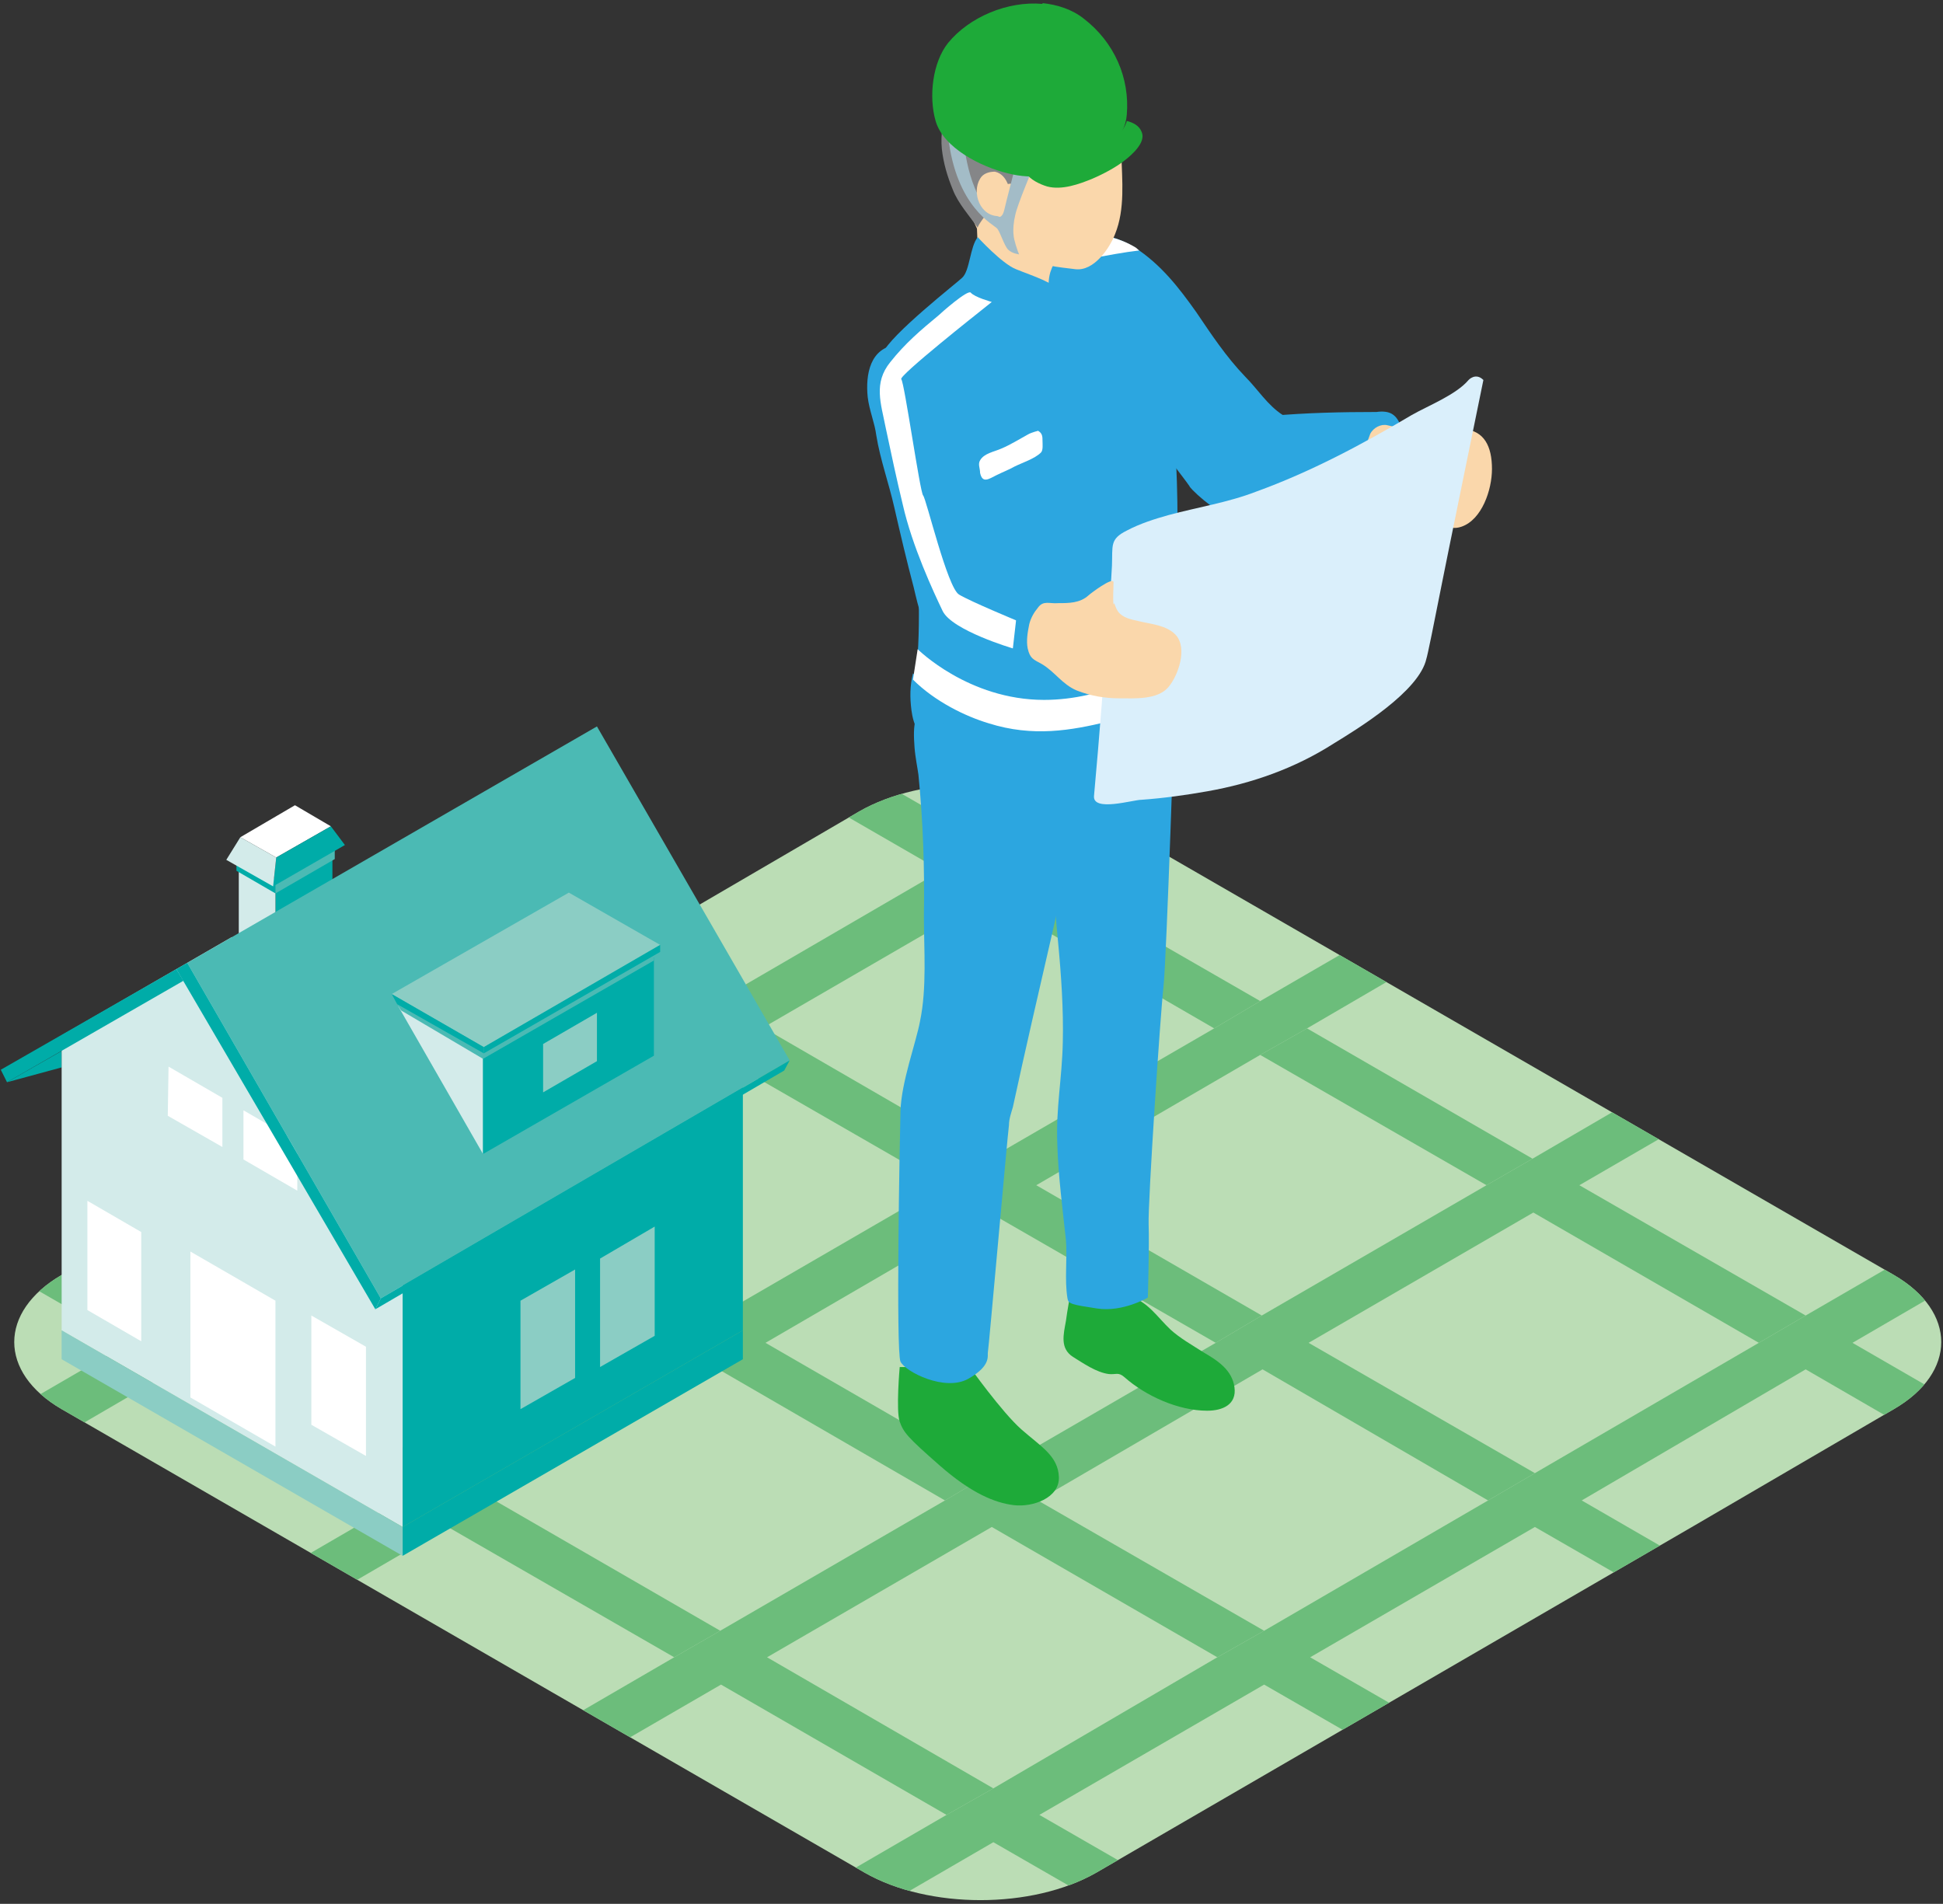 <?xml version="1.0" encoding="UTF-8"?>
<svg id="d" xmlns="http://www.w3.org/2000/svg" xmlns:xlink="http://www.w3.org/1999/xlink" viewBox="0 0 24.9 24.4">
  <rect x="0" y="0" width="24.9" height="24.4" fill="#333333" stroke="none"/>
  <defs>
    <clipPath id="clippath">
      <path d="m24.27,16.34l-10.29-5.94c-.82-.47-2.15-.47-2.97,0l-2.57,1.5-3.67,2.13-3.98,2.31c-.81.47-.81,1.25,0,1.72l10.29,5.94c.82.47,2.15.47,2.97,0l3.98-2.31,3.67-2.13,2.57-1.5c.81-.47.81-1.25,0-1.72Z" fill="none" stroke-width="0"/>
    </clipPath>
  </defs>
  <path d="m24.27,16.34l-10.29-5.94c-.82-.47-2.15-.47-2.97,0l-2.57,1.5-3.67,2.13-3.98,2.31c-.81.47-.81,1.25,0,1.72l10.29,5.94c.82.47,2.15.47,2.97,0l3.98-2.31,3.67-2.13,2.57-1.5c.81-.47.81-1.25,0-1.72Z" fill="#bbddb5" stroke-width="0"/>
  <g clip-path="url(#clippath)">
    <g>
      <polygon points="12.66 10.81 5.93 6.93 5.34 7.28 12.06 11.16 12.66 10.81" fill="#6cbd7b" stroke-width="0"/>
      <polygon points="16.15 12.83 13.25 11.16 12.66 11.5 15.56 13.18 16.15 12.83" fill="#6cbd7b" stroke-width="0"/>
      <polygon points="16.75 13.18 16.15 13.52 19.05 15.19 19.64 14.85 16.75 13.18" fill="#6cbd7b" stroke-width="0"/>
      <polygon points="-1.6 11.31 5.12 15.19 5.72 14.85 -1.01 10.96 -1.6 11.31" fill="#6cbd7b" stroke-width="0"/>
      <polygon points="5.14 19.23 5.74 18.88 2.84 17.21 5.72 15.54 8.62 17.21 9.21 16.86 6.31 15.19 9.19 13.52 12.09 15.19 12.68 14.85 9.78 13.17 12.66 11.5 13.25 11.16 16.13 9.49 19.03 11.16 19.62 10.81 16.73 9.14 23.41 5.26 22.81 4.91 16.13 8.8 15.91 8.92 16.13 8.8 9.4 4.91 8.81 5.26 15.53 9.14 12.66 10.81 12.06 11.16 9.19 12.83 8.84 13.03 9.19 12.83 2.46 8.95 1.87 9.29 8.59 13.18 5.72 14.85 5.12 15.19 2.24 16.86 -4.48 12.98 -5.08 13.33 1.65 17.21 -5.03 21.09 -4.43 21.44 2.25 17.55 5.14 19.23" fill="#6cbd7b" stroke-width="0"/>
      <polygon points="30.11 17.55 36.83 21.44 37.43 21.09 30.7 17.21 30.7 17.21 37.38 13.33 36.79 12.98 30.1 16.86 29.51 17.21 26.63 18.88 26.04 19.23 23.16 20.9 23.16 20.9 20.27 19.23 20.27 19.23 23.14 17.55 26.04 19.23 26.63 18.88 23.74 17.21 23.74 17.21 26.61 15.54 29.51 17.21 30.1 16.86 27.21 15.19 27.21 15.19 33.89 11.31 33.29 10.96 26.61 14.85 26.02 15.19 23.14 16.86 22.54 17.21 19.67 18.88 19.07 19.23 16.2 20.9 15.6 21.24 12.73 22.92 12.13 23.26 5.45 27.14 6.05 27.49 12.73 23.61 15.63 25.28 16.22 24.93 13.32 23.26 16.2 21.59 19.1 23.26 19.69 22.91 16.79 21.24 16.79 21.24 19.67 19.57 22.57 21.24 22.91 21.04 22.57 21.24 19.69 22.91 19.1 23.26 16.22 24.93 15.63 25.28 8.94 29.16 9.54 29.51 16.22 25.62 16.22 25.62 22.95 29.51 23.54 29.16 16.82 25.28 16.82 25.28 19.69 23.61 26.42 27.49 27.01 27.14 20.29 23.26 23.16 21.59 29.89 25.47 30.49 25.13 23.76 21.24 23.76 21.24 26.64 19.57 26.64 19.57 33.36 23.46 33.96 23.11 27.23 19.23 27.23 19.23 30.11 17.55" fill="#6cbd7b" stroke-width="0"/>
      <polygon points="19.63 11.5 22.52 13.17 23.11 12.83 20.22 11.16 26.9 7.28 26.3 6.93 19.62 10.81 19.03 11.16 16.15 12.83 15.56 13.18 12.68 14.85 12.09 15.19 9.21 16.86 8.62 17.21 5.74 18.88 5.14 19.23 -1.54 23.11 -.94 23.46 5.74 19.57 8.64 21.24 9.23 20.9 6.34 19.23 9.21 17.55 12.11 19.23 12.7 18.88 9.81 17.21 9.81 17.21 12.68 15.54 15.58 17.21 16.17 16.86 13.28 15.19 13.28 15.19 16.15 13.52 16.75 13.18 19.63 11.5" fill="#6cbd7b" stroke-width="0"/>
      <polygon points="9.24 21.59 12.13 23.26 12.73 22.92 9.83 21.24 12.71 19.57 15.6 21.24 16.2 20.9 13.3 19.23 16.18 17.55 19.07 19.23 19.67 18.88 16.77 17.21 16.77 17.21 19.65 15.54 19.65 15.54 22.54 17.21 23.14 16.86 20.24 15.19 20.24 15.19 23.12 13.52 26.02 15.19 26.61 14.85 23.71 13.18 23.71 13.18 30.4 9.29 29.8 8.95 23.11 12.83 22.52 13.17 19.64 14.85 19.05 15.19 16.17 16.86 15.58 17.21 12.7 18.88 12.11 19.23 9.23 20.9 8.64 21.24 1.95 25.13 2.55 25.47 9.24 21.59 9.24 21.59" fill="#6cbd7b" stroke-width="0"/>
    </g>
  </g>
  <g>
    <g>
      <path d="m12.42,17.51s.42.59.67.81.47.34.48.61-.34.39-.58.36-.54-.15-.95-.51-.46-.42-.51-.56,0-.7,0-.7h.87Z" fill="#1eaa39" stroke-width="0"/>
      <path d="m13.74,16.47c-.03.15-.06.31-.08.46-.03.17-.08.35.09.46.13.08.3.2.46.22.09.01.12-.03.2.04.27.24.69.43,1.06.43.2,0,.38-.08.35-.3s-.21-.34-.4-.45c-.14-.09-.3-.18-.42-.29-.17-.16-.29-.36-.53-.43-.05-.02-.73-.09-.72-.14Z" fill="#1eaa39" stroke-width="0"/>
      <path d="m15.06,8.92s-.11,3.38-.15,3.73-.2,2.76-.19,3.04-.01.94-.01.94c0,0-.32.19-.65.14s-.37-.06-.38-.13c-.04-.24,0-.51-.02-.75-.04-.37-.1-.84-.11-1.22-.02-.47.06-.84.07-1.31.01-.42-.02-.86-.06-1.28-.06-.62-.1-1.26.02-1.88.04-.23.09-.47.28-.62.12-.1.3-.17.44-.25.25-.14.5-.28.76-.42Z" fill="#2ca6e0" stroke-width="0"/>
      <path d="m14.02,9.2c-.18-.14-.65-.13-.87-.15-.36-.03-.82-.1-1.17-.03-.28.05-.28.28-.26.56.01.13.04.27.05.35.06.6.08,1.21.07,1.81,0,.43.04.92-.05,1.35-.05.27-.24.78-.25,1.15s-.06,3.08,0,3.21.57.39.87.22.24-.3.25-.34.25-2.76.27-2.91c0-.08.03-.16.05-.23.16-.74.33-1.47.5-2.21.07-.32.15-.64.22-.97.03-.17.04-.33.11-.49s.15-.33.21-.5" fill="#2ca6e0" stroke-width="0"/>
      <path d="m11.71,8.64s1.16.01,1.24.01c.45,0,2.14-.14,2.16.02.02.12-.03.47-.07.59-.11.27-.51.43-.76.5-.42.12-.88.13-1.32.07-.41-.06-.87-.16-1.18-.45-.06-.06-.09-.2-.1-.28-.02-.16-.02-.31.02-.47Z" fill="#2ca6e0" stroke-width="0"/>
      <path d="m12.35,2.56l.17.37s.02.45.02.65,1.02.37,1.02.37l.12-.16.03-.78s-.11-.34-.47-.52-1.01-.21-.89.07Z" fill="#fad7ab" stroke-width="0"/>
      <path d="m15.24,6.23c.09.12.44.4.59.42.23.03.46-.06.7-.07.21,0,.42-.02.62-.07.4-.09.76-.33.81-.81.02-.14,0-.3-.1-.38-.06-.05-.15-.05-.22-.04-.45,0-.9.01-1.35.05-.17.01-.32-.19-.48-.24-.21-.07-.46-.05-.63.11-.51.45-.17.69.07,1.04Z" fill="#2ca6e0" stroke-width="0"/>
      <path d="m17.51,5.7s.03-.09.05-.14c.04-.08.14-.13.22-.11.32.08.65.02.98.05.26.02.36.22.36.51,0,.27-.13.65-.39.74-.17.06-.29-.06-.42-.16-.2-.14-.23-.09-.44-.09-.42-.01-.48-.45-.37-.8Z" fill="#fad7ab" stroke-width="0"/>
      <path d="m13.76,3.1s.01,0,.02-.01c.26-.14.53-.06.76.08.34.22.57.52.79.83.19.28.38.57.63.83.16.16.28.36.48.49.15.09.33.22.41.38.17.34.07.72-.28.9-.42.22-.72-.26-1.01-.46-.19-.13-.35-.28-.5-.44.02.32.03.65.03.97,0,.33,0,.67.01,1,0,.32.04.66,0,.98-.02.16-.08.34-.19.45-.14.12-.41.25-.6.25-.21,0-.15-.34-.16-.49-.05-.79-.14-1.56-.28-2.33-.1-.53-.18-1.07-.25-1.61-.04-.27-.07-.54-.11-.8-.03-.2-.11-.43-.05-.63.05-.16.16-.3.3-.39Z" fill="#2ca6e0" stroke-width="0"/>
      <path d="m13.73,3.13c.21-.04.41-.08.51-.09.11.03.21.07.31.13.02.01.03.03.05.04-.36.04-1.04.19-1.09.2.05-.11.13-.21.22-.28Z" fill="#fff" stroke-width="0"/>
      <path d="m13.79,3.77c.12-.02.22.06.3.13.07.06.15.11.25.14-.03-.22-.07-.46-.18-.65-.15-.25-.27-.36-.37-.39s-.13.03-.13.03c0,.03.05.15.06.18.02.07.03.13.03.2,0,.11.03.28-.05.37" fill="#2ca6e0" stroke-width="0"/>
      <path d="m14.44,7.47c-.02-.5-.06-1-.11-1.49-.06-.51-.1-.81-.23-1.3-.25-.95-.37-.84-.44-.9-.17-.17-.42-.24-.64-.33-.18-.07-.49-.41-.49-.41-.1.12-.1.43-.2.52-.06.06-.92.73-1.02.97-.1.24.05,1.25.1,1.53.05.28.35,1.21.36,1.49.01.19.01.73-.02.92-.06.33.02.62.3.79l.42.19c.1.03.19.06.26.08.29.07.6.08.89.07.22,0,.43-.05.63-.12.15-.05.15-.2.16-.34.02-.19.03-.39.03-.59,0-.36,0-.72-.02-1.07Z" fill="#2ca6e0" stroke-width="0"/>
    </g>
    <path d="m15.15,8.24c-.29.36-1.01.73-1.77.73-.97,0-1.62-.65-1.62-.65l-.06.39c.28.28.67.47.97.56.57.18,1.06.09,1.52-.02.48-.11.8-.4.96-.58v-.44Z" fill="#fff" stroke-width="0"/>
    <path d="m13.14,3.29c.22.12.4.13.64.16s.44-.27.51-.45c.13-.32.09-.69.08-1.03,0-.33,0-.62-.19-.92-.17-.26-.33-.46-.65-.44-.51.02-.95.08-1.21.48s-.24.83-.1,1.28c.04.14.11.27.2.39.06.08.13.17.21.23.09.08.19.1.3.15.08.04.12.12.2.16Z" fill="#fad7ab" stroke-width="0"/>
    <path d="m14.38.99c.02.13-.02.27-.1.38-.1.13-.28.15-.43.17-.18.03-.35.03-.53.05-.04,0-.08,0-.12,0-.13.02-.06.23-.06.32,0,.1.02.29-.02.39-.04.09-.17.03-.24.07-.06.04-.08.12-.11.18s-.06.11-.1.16c-.02.02-.15.19-.14.21-.11-.16-.25-.31-.32-.49-.07-.17-.12-.34-.14-.52-.02-.19.02-.38.06-.56.03-.17.1-.4.23-.52.25-.22.6-.24.91-.25.2,0,.41.03.61.03.13,0,.23,0,.34.09.09.07.15.17.16.28Z" fill="#858688" stroke-width="0"/>
    <path d="m13.25,2.12s-.22.52-.24.64c-.02.08-.03.18-.02.26,0,.04.05.2.07.24,0,0-.09-.01-.14-.06s-.1-.22-.14-.27-.53-.27-.63-1.19l.2.07s.07.83.46.97c0,0,.04,0,.06-.09s.15-.59.15-.59l.23.03Z" fill="#a3bcc7" stroke-width="0"/>
    <path d="m12.92,2.37c-.03-.08-.08-.15-.17-.17-.07,0-.15.02-.19.09-.11.18,0,.49.25.48" fill="#fad7ab" stroke-width="0"/>
    <path d="m13.63,2.05s-.13,0-.2.09" fill="#fff" stroke-width="0"/>
    <path d="m14.23,1.92s-.13-.04-.22.03" fill="#fff" stroke-width="0"/>
    <path d="m13.36.05c-.45-.04-.94.17-1.21.5-.2.25-.25.69-.16,1,.1.35.59.59.92.67.34.09.68.03.99-.12.25-.12.52-.33.54-.63.04-.47-.16-.93-.55-1.23-.15-.12-.34-.18-.53-.2Z" fill="#1eaa39" stroke-width="0"/>
    <path d="m13.15,2.22c.05.08.17.14.27.17.19.05.41-.03.58-.1.14-.06.31-.15.42-.24.09-.07.27-.23.21-.36-.03-.08-.11-.12-.19-.14,0,0-.08.42-1.04.63" fill="#1eaa39" stroke-width="0"/>
    <path d="m14.21,7.89c.01-.21.03-.43.04-.64.01-.26-.03-.34.19-.45.17-.09.36-.15.54-.2.37-.1.76-.16,1.12-.3.69-.25,1.35-.6,1.99-.98.21-.12.57-.26.73-.45,0,0,.09-.1.19,0,0,0-.52,2.54-.53,2.6-.1.51-.19.95-.2.97-.09.42-.88.9-1.19,1.09-.5.32-1.05.51-1.61.61-.28.05-.57.09-.85.11-.11,0-.63.16-.61-.05.07-.77.13-1.54.18-2.31Z" fill="#daeffb" stroke-width="0"/>
    <path d="m11.51,4.42c.36-.04.67.22.87.49.2.28.27.62.31.96.03.23.05.47.09.7.02.12.04.26.1.37.04.09.13.15.14.26.16.1.3.26.43.37.1.08.28.17.35.28.16.26-.09.81-.42.8-.21-.01-.43-.09-.63-.18-.21-.1-.42-.16-.64-.25-.28-.1-.34-.44-.4-.69-.09-.34-.17-.68-.25-1.03-.07-.31-.18-.61-.23-.92-.02-.16-.09-.32-.11-.49-.03-.29.03-.64.38-.67Z" fill="#2ca6e0" stroke-width="0"/>
    <path d="m14.28,7.73s.02.07.05.11c.06.08.17.1.26.12.16.04.36.05.48.18.15.17.03.52-.1.67-.14.16-.43.14-.62.14s-.37-.03-.55-.1c-.19-.08-.28-.24-.45-.34-.11-.06-.15-.07-.18-.2-.02-.1,0-.21.02-.31.02-.08.06-.15.11-.21.07-.1.15-.05.26-.06.14,0,.28,0,.39-.1.02-.02.31-.24.32-.17,0,.1-.01.2,0,.29Z" fill="#fad7ab" stroke-width="0"/>
    <path d="m13.02,7.95s-.58-.24-.73-.33-.42-1.23-.46-1.27-.24-1.45-.28-1.49,1.01-.87,1.01-.87l.15-.12s-.22-.06-.27-.12c-.04-.04-.38.26-.41.29-.23.19-.43.36-.62.6-.22.27-.12.53-.06.84.07.33.14.66.22.99.12.53.39,1.11.51,1.36s.9.48.9.48l.04-.35Z" fill="#fff" stroke-width="0"/>
    <path d="m13.31,5.52s-.09.02-.14.05c-.11.06-.22.13-.34.18-.09.04-.22.06-.27.15-.03.05,0,.1,0,.16.03.14.11.08.21.03.08-.04.16-.07.23-.11.1-.05.26-.1.34-.18.03-.03.02-.11.02-.15,0-.05,0-.1-.06-.13Z" fill="#fff" stroke-width="0"/>
  </g>
  <g>
    <polygon points=".09 13.87 .79 13.68 .79 13.47 .09 13.87" fill="#00aca8" stroke-width="0"/>
    <polygon points=".79 17.05 .79 13.27 2.97 12.01 5.16 15.79 5.16 19.57 .79 17.05" fill="#d3ebea" stroke-width="0"/>
    <polygon points="3.81 15.34 3.81 14.63 3.12 14.23 3.12 14.86 3.81 15.26 3.81 15.34" fill="#fff" stroke-width="0"/>
    <polygon points="2.85 14.78 2.85 14.07 2.16 13.67 2.15 14.3 2.85 14.7 2.85 14.78" fill="#fff" stroke-width="0"/>
    <polygon points="3.53 18.54 3.53 16.67 2.44 16.04 2.44 17.91 3.53 18.54" fill="#fff" stroke-width="0"/>
    <polygon points="9.52 13.27 5.16 15.79 5.16 19.57 9.52 17.05 9.52 13.27" fill="#00aca8" stroke-width="0"/>
    <g>
      <polygon points="3.53 12.55 4.26 12.13 4.26 10.87 3.53 11.29 3.53 12.55" fill="#00aca8" stroke-width="0"/>
      <polygon points="3.06 11.02 3.06 12.55 3.53 12.55 3.53 11.29 3.06 11.02" fill="#d3ebea" stroke-width="0"/>
    </g>
    <g>
      <polygon points="3.53 11.27 3.53 11.45 4.29 11.01 4.29 10.84 3.53 11.27" fill="#4bbab4" stroke-width="0"/>
      <polygon points="3.03 10.98 3.03 11.16 3.53 11.45 3.53 11.27 3.03 10.98" fill="#00aca8" stroke-width="0"/>
    </g>
    <g>
      <polygon points="3.08 10.73 3.78 10.32 4.24 10.59 3.54 10.99 3.08 10.73" fill="#fff" stroke-width="0"/>
      <polygon points="3.54 10.99 3.5 11.36 4.42 10.83 4.24 10.59 3.54 10.99" fill="#00aca8" stroke-width="0"/>
      <polygon points="3.08 10.73 2.9 11.02 3.5 11.36 3.54 10.99 3.08 10.73" fill="#d3ebea" stroke-width="0"/>
    </g>
    <polygon points="2.4 12.34 4.88 16.64 10.12 13.59 7.65 9.31 2.4 12.34" fill="#4bbab4" stroke-width="0"/>
    <polygon points="2.4 12.34 2.26 12.42 4.81 16.78 4.88 16.64 2.4 12.34" fill="#00aca8" stroke-width="0"/>
    <polygon points="2.26 12.42 .01 13.71 .09 13.87 2.35 12.57 2.26 12.42" fill="#00aca8" stroke-width="0"/>
    <polygon points="10.12 13.59 10.05 13.72 4.81 16.78 4.88 16.64 10.12 13.59" fill="#00aca8" stroke-width="0"/>
    <polygon points="5.16 19.57 5.16 19.94 9.52 17.42 9.52 17.05 5.16 19.57" fill="#00aca8" stroke-width="0"/>
    <polygon points=".79 17.05 .79 17.42 5.16 19.94 5.16 19.57 .79 17.05" fill="#8bcdc4" stroke-width="0"/>
    <g>
      <polygon points="6.19 14.79 5.1 12.89 6.19 13.53 6.19 14.79" fill="#d3ebea" stroke-width="0"/>
      <polygon points="6.19 14.79 8.38 13.53 8.38 12.27 6.19 13.53 6.19 14.79" fill="#00aca8" stroke-width="0"/>
      <polygon points="6.19 13.57 6.19 13.48 8.38 12.22 8.38 12.31 6.19 13.57" fill="#4bbab4" stroke-width="0"/>
      <polygon points="5.14 12.95 5.08 12.86 6.19 13.48 6.19 13.57 5.14 12.95" fill="#4bbab4" stroke-width="0"/>
      <g>
        <polygon points="5.02 12.74 6.2 13.42 8.46 12.11 7.29 11.44 5.02 12.74" fill="#8bcdc4" stroke-width="0"/>
        <polygon points="5.09 12.87 5.02 12.74 6.2 13.42 6.2 13.5 5.09 12.87" fill="#00aca8" stroke-width="0"/>
        <polygon points="8.46 12.11 8.46 12.2 6.2 13.5 6.2 13.42 8.46 12.11" fill="#00aca8" stroke-width="0"/>
      </g>
      <polygon points="6.96 13.38 6.96 14 7.65 13.6 7.65 12.98 6.96 13.38" fill="#8bcdc4" stroke-width="0"/>
    </g>
    <polygon points="1.81 17.27 1.81 15.79 1.12 15.39 1.12 16.79 1.81 17.19 1.81 17.27 1.81 17.27" fill="#fff" stroke-width="0"/>
    <polygon points="4.69 18.74 4.69 17.26 3.99 16.86 3.99 18.26 4.69 18.66 4.69 18.74 4.69 18.74" fill="#fff" stroke-width="0"/>
    <polygon points="6.67 18.14 6.67 16.67 7.37 16.27 7.37 17.66 6.67 18.06 6.67 18.14 6.67 18.14" fill="#8bcdc4" stroke-width="0"/>
    <polygon points="7.69 17.6 7.69 16.13 8.39 15.72 8.39 17.12 7.69 17.52 7.69 17.6 7.69 17.6" fill="#8bcdc4" stroke-width="0"/>
  </g>
</svg>